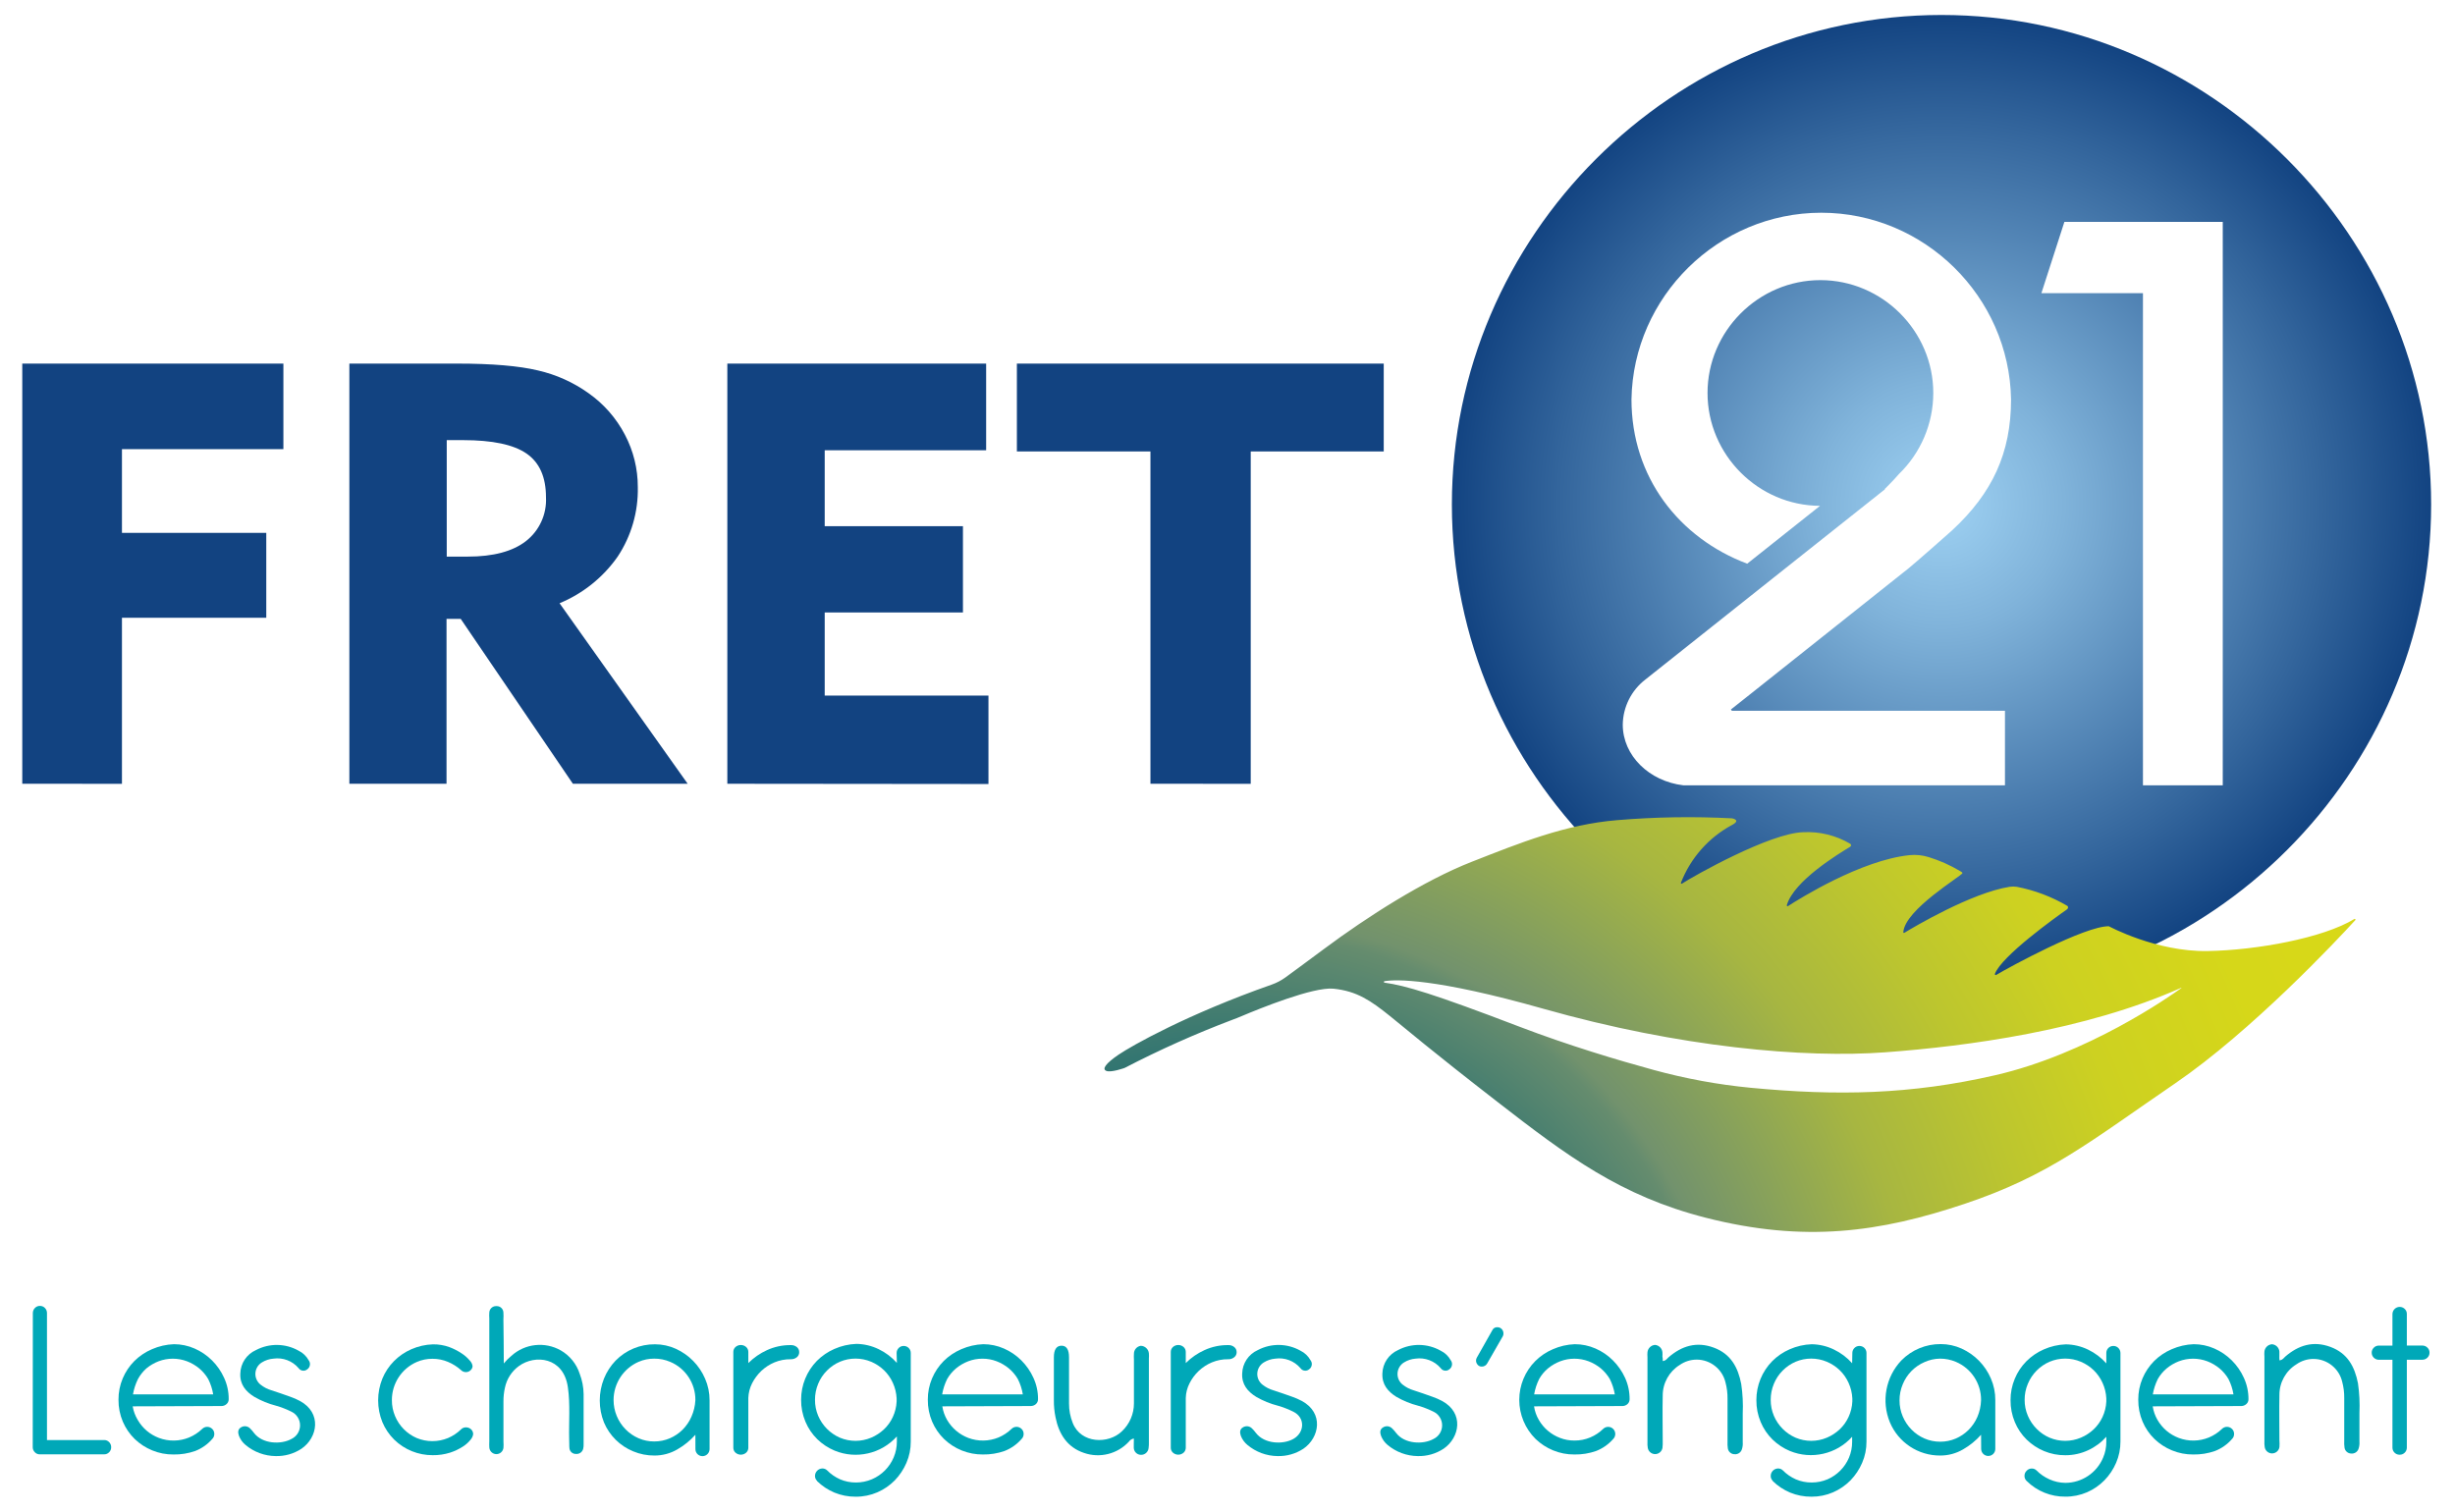 <?xml version="1.0" encoding="UTF-8" standalone="no"?>
<svg xmlns="http://www.w3.org/2000/svg" xmlns:xlink="http://www.w3.org/1999/xlink" xmlns:serif="http://www.serif.com/" width="100%" height="100%" viewBox="0 0 479 295" version="1.1" xml:space="preserve" style="fill-rule:evenodd;clip-rule:evenodd;stroke-linejoin:round;stroke-miterlimit:2;">
  <rect id="Artboard1" x="0" y="0" width="478.69" height="294.491" style="fill:none;"></rect>
  <g id="CMJN">
    <g>
      <path d="M378.811,2.923c-52.408,0 -95.533,43.126 -95.533,95.534c-0,52.408 43.125,95.533 95.533,95.533c52.409,0 95.534,-43.125 95.534,-95.533c-0,-52.408 -43.125,-95.534 -95.534,-95.534Zm-40.894,135.789l53.275,0l0,14.542l-62.74,-0c-6.676,-0.786 -11.831,-5.793 -11.831,-11.851c0.05,-3.447 1.676,-6.687 4.409,-8.788l0.255,-0.206l25.95,-20.619l19.637,-15.591l0.059,-0.05l0.854,-0.667l-0.049,-0.059c0.462,-0.442 1.1,-1.09 1.915,-1.964l0.834,-0.933c4.293,-4.147 6.72,-9.867 6.72,-15.837c-0,-12.081 -9.942,-22.022 -22.023,-22.022c-12.081,-0 -22.023,9.941 -22.023,22.022c0,12.054 9.897,21.983 21.951,22.023l-14.208,11.291c-13.274,-4.997 -22.582,-16.858 -22.582,-32.057c0.327,-20.087 16.941,-36.432 37.03,-36.432c20.089,-0 36.703,16.345 37.03,36.432c0,10.466 -3.652,18.272 -11.477,25.528c-0.373,0.373 -7.472,6.598 -8.493,7.413l-30.438,24.202l-4.251,3.368l0.196,0.255Zm95.77,14.542l-15.572,-0l-0,-96.045l-19.814,0l4.487,-13.912l30.899,-0l-0,109.957Z" style="fill:url(#_Radial1);fill-rule:nonzero;"></path>
      <path d="M6.407,256.239c-0.001,-0.367 0.144,-0.72 0.402,-0.981c0.252,-0.274 0.611,-0.425 0.982,-0.413c0.371,-0.009 0.729,0.141 0.982,0.413c0.256,0.262 0.397,0.615 0.393,0.981l-0,24.782l11.154,0c0.371,-0.009 0.729,0.141 0.981,0.413c0.256,0.262 0.397,0.615 0.393,0.982c0.009,0.367 -0.133,0.722 -0.393,0.981c-0.252,0.272 -0.61,0.422 -0.981,0.413l-12.548,-0c-0.372,0.012 -0.731,-0.139 -0.982,-0.413c-0.262,-0.258 -0.408,-0.613 -0.403,-0.981l0.02,-26.177Z" style="fill:#00a8b8;fill-rule:nonzero;"></path>
      <path d="M25.887,274.443c0.157,0.937 0.491,1.837 0.982,2.651c0.462,0.798 1.056,1.512 1.757,2.111c0.708,0.602 1.516,1.077 2.386,1.404c1.904,0.715 4.009,0.683 5.891,-0.088c0.944,-0.395 1.806,-0.961 2.543,-1.67c0.26,-0.261 0.613,-0.408 0.982,-0.408c0.368,-0 0.722,0.147 0.982,0.408c0.266,0.257 0.412,0.613 0.402,0.982c0.009,0.369 -0.137,0.725 -0.402,0.982c-0.896,1.037 -2.032,1.84 -3.309,2.337c-1.365,0.481 -2.805,0.714 -4.252,0.687c-1.427,0.014 -2.843,-0.26 -4.163,-0.805c-1.265,-0.517 -2.422,-1.27 -3.407,-2.219c-0.987,-0.966 -1.775,-2.117 -2.317,-3.387c-0.57,-1.351 -0.857,-2.805 -0.844,-4.271c-0.011,-1.43 0.269,-2.846 0.825,-4.163c0.531,-1.264 1.301,-2.415 2.268,-3.388c0.985,-0.979 2.148,-1.762 3.426,-2.307c1.359,-0.595 2.818,-0.928 4.301,-0.982c1.386,-0 2.757,0.287 4.025,0.844c1.27,0.554 2.426,1.34 3.407,2.318c0.986,0.983 1.784,2.138 2.357,3.407c0.6,1.305 0.906,2.726 0.893,4.163c0.011,0.379 -0.156,0.743 -0.451,0.982c-0.272,0.235 -0.623,0.361 -0.982,0.353l-17.3,0.059Zm15.709,-2.337c-0.17,-1.046 -0.501,-2.059 -0.982,-3.004c-0.462,-0.787 -1.057,-1.488 -1.757,-2.072c-0.707,-0.582 -1.502,-1.046 -2.357,-1.375c-1.792,-0.679 -3.774,-0.679 -5.567,0c-0.854,0.329 -1.649,0.793 -2.356,1.375c-0.666,0.59 -1.224,1.291 -1.65,2.072c-0.472,0.948 -0.803,1.96 -0.981,3.004l15.65,0Z" style="fill:#00a8b8;fill-rule:nonzero;"></path>
      <path d="M183.856,274.443c0.142,0.934 0.459,1.833 0.933,2.651c0.938,1.611 2.401,2.852 4.143,3.515c1.904,0.713 4.009,0.681 5.891,-0.088c0.939,-0.398 1.798,-0.963 2.533,-1.67c0.26,-0.261 0.614,-0.408 0.982,-0.408c0.369,-0 0.722,0.147 0.982,0.408c0.266,0.257 0.412,0.613 0.403,0.982c0.008,0.369 -0.138,0.725 -0.403,0.982c-0.896,1.037 -2.032,1.84 -3.309,2.337c-1.364,0.481 -2.804,0.714 -4.251,0.687c-2.821,0.02 -5.539,-1.066 -7.57,-3.024c-0.988,-0.966 -1.775,-2.117 -2.317,-3.387c-0.571,-1.351 -0.858,-2.805 -0.845,-4.271c-0.011,-1.43 0.27,-2.846 0.825,-4.163c0.532,-1.264 1.302,-2.415 2.268,-3.388c0.986,-0.979 2.149,-1.762 3.427,-2.307c1.359,-0.595 2.818,-0.928 4.3,-0.982c1.386,-0 2.757,0.287 4.026,0.844c1.271,0.552 2.427,1.338 3.407,2.318c0.985,0.983 1.783,2.138 2.356,3.407c0.601,1.305 0.906,2.726 0.894,4.163c0.01,0.377 -0.153,0.739 -0.442,0.982c-0.275,0.231 -0.623,0.356 -0.982,0.353l-17.251,0.059Zm15.709,-2.337c-0.17,-1.046 -0.501,-2.059 -0.981,-3.004c-0.463,-0.787 -1.057,-1.488 -1.758,-2.072c-0.707,-0.582 -1.502,-1.046 -2.356,-1.375c-0.886,-0.344 -1.829,-0.517 -2.779,-0.51c-0.953,-0.006 -1.899,0.167 -2.788,0.51c-0.854,0.329 -1.65,0.793 -2.357,1.375c-0.697,0.582 -1.285,1.284 -1.738,2.072c-0.472,0.948 -0.803,1.96 -0.981,3.004l15.738,0Z" style="fill:#00a8b8;fill-rule:nonzero;"></path>
      <path d="M299.311,274.443c0.138,0.935 0.455,1.835 0.933,2.651c0.459,0.8 1.054,1.514 1.758,2.111c0.708,0.602 1.515,1.077 2.385,1.404c0.893,0.344 1.842,0.517 2.799,0.51c1.054,0.011 2.1,-0.193 3.073,-0.598c0.942,-0.393 1.801,-0.959 2.533,-1.67c0.259,-0.261 0.614,-0.406 0.982,-0.402c0.003,-0 0.006,-0 0.01,-0c0.754,-0 1.374,0.62 1.374,1.374c0,0.004 0,0.007 0,0.01c0.004,0.368 -0.141,0.723 -0.402,0.982c-0.902,1.035 -2.04,1.837 -3.319,2.337c-1.364,0.482 -2.804,0.715 -4.251,0.687c-1.428,0.012 -2.843,-0.262 -4.163,-0.805c-1.265,-0.519 -2.421,-1.272 -3.407,-2.219c-2.04,-2.015 -3.189,-4.766 -3.189,-7.634c-0,-2.838 1.126,-5.564 3.13,-7.575c0.984,-0.981 2.147,-1.764 3.426,-2.307c1.355,-0.597 2.811,-0.93 4.291,-0.982c1.386,-0 2.757,0.287 4.026,0.844c1.272,0.55 2.428,1.336 3.407,2.318c0.985,0.985 1.786,2.139 2.366,3.407c0.593,1.307 0.894,2.727 0.884,4.163c0.01,0.377 -0.153,0.739 -0.442,0.982c-0.261,0.222 -0.591,0.346 -0.933,0.353l-17.271,0.059Zm15.759,-2.337c-0.175,-1.045 -0.506,-2.058 -0.982,-3.004c-0.466,-0.784 -1.06,-1.485 -1.757,-2.072c-0.709,-0.584 -1.508,-1.048 -2.367,-1.375c-1.79,-0.677 -3.767,-0.677 -5.557,0c-0.857,0.329 -1.656,0.793 -2.366,1.375c-0.697,0.58 -1.283,1.282 -1.728,2.072c-0.472,0.948 -0.803,1.96 -0.982,3.004l15.739,0Z" style="fill:#00a8b8;fill-rule:nonzero;"></path>
      <path d="M420.019,274.443c0.143,0.934 0.459,1.833 0.933,2.651c0.463,0.798 1.057,1.512 1.758,2.111c0.708,0.602 1.515,1.077 2.386,1.404c1.903,0.715 4.009,0.683 5.891,-0.088c0.943,-0.395 1.805,-0.961 2.543,-1.67c0.259,-0.261 0.613,-0.408 0.981,-0.408c0.369,-0 0.723,0.147 0.982,0.408c0.266,0.257 0.412,0.613 0.403,0.982c0.008,0.369 -0.138,0.725 -0.403,0.982c-0.895,1.037 -2.031,1.84 -3.308,2.337c-1.365,0.481 -2.805,0.714 -4.252,0.687c-1.427,0.014 -2.843,-0.26 -4.163,-0.805c-1.266,-0.517 -2.422,-1.27 -3.407,-2.219c-0.991,-0.963 -1.779,-2.115 -2.317,-3.387c-0.57,-1.351 -0.858,-2.805 -0.844,-4.271c-0.012,-1.43 0.269,-2.846 0.824,-4.163c0.532,-1.264 1.302,-2.415 2.268,-3.388c0.986,-0.979 2.149,-1.762 3.427,-2.307c1.358,-0.596 2.818,-0.93 4.3,-0.982c1.386,0.001 2.757,0.288 4.026,0.844c1.27,0.554 2.425,1.34 3.407,2.318c0.985,0.983 1.784,2.138 2.356,3.407c0.597,1.306 0.901,2.727 0.894,4.163c0.011,0.379 -0.156,0.743 -0.452,0.982c-0.26,0.222 -0.59,0.346 -0.932,0.353l-17.301,0.059Zm15.759,-2.337c-0.17,-1.046 -0.502,-2.059 -0.982,-3.004c-0.462,-0.787 -1.057,-1.488 -1.757,-2.072c-0.707,-0.582 -1.503,-1.046 -2.357,-1.375c-1.793,-0.679 -3.774,-0.679 -5.567,0c-0.854,0.329 -1.65,0.793 -2.356,1.375c-0.697,0.582 -1.286,1.284 -1.738,2.072c-0.473,0.948 -0.804,1.96 -0.982,3.004l15.739,0Z" style="fill:#00a8b8;fill-rule:nonzero;"></path>
      <path d="M84.473,262.347c1.084,-0.017 2.162,0.163 3.182,0.53c0.853,0.318 1.666,0.733 2.425,1.237c0.59,0.38 1.119,0.847 1.571,1.384c0.289,0.288 0.481,0.659 0.55,1.061c0.002,0.326 -0.143,0.636 -0.393,0.844c-0.236,0.232 -0.553,0.362 -0.884,0.363c-0.369,0.009 -0.725,-0.137 -0.982,-0.402c-0.748,-0.665 -1.601,-1.202 -2.523,-1.591c-0.962,-0.408 -1.998,-0.616 -3.044,-0.609c-1.057,-0.009 -2.104,0.205 -3.073,0.629c-2.948,1.29 -4.856,4.224 -4.84,7.442c-0.008,1.069 0.202,2.128 0.618,3.113c0.801,1.918 2.315,3.453 4.222,4.281c1.958,0.81 4.159,0.81 6.117,-0c0.938,-0.399 1.794,-0.968 2.523,-1.679c0.254,-0.27 0.612,-0.416 0.982,-0.403c0.363,-0.005 0.714,0.128 0.982,0.373c0.275,0.251 0.426,0.61 0.412,0.982c-0.066,0.39 -0.24,0.753 -0.5,1.051c-0.43,0.538 -0.948,0.999 -1.532,1.364c-0.774,0.496 -1.609,0.889 -2.484,1.169c-1.093,0.341 -2.233,0.507 -3.378,0.491c-2.809,0.019 -5.515,-1.076 -7.521,-3.044c-0.982,-0.974 -1.762,-2.132 -2.297,-3.407c-1.1,-2.723 -1.1,-5.77 -0,-8.493c0.525,-1.271 1.292,-2.428 2.258,-3.407c0.974,-0.985 2.127,-1.775 3.397,-2.327c1.331,-0.583 2.761,-0.906 4.212,-0.952Z" style="fill:#00a8b8;fill-rule:nonzero;"></path>
      <path d="M135.677,279.99c-1.013,1.137 -2.203,2.102 -3.525,2.858c-1.352,0.79 -2.892,1.203 -4.458,1.197c-1.421,0.01 -2.831,-0.267 -4.143,-0.815c-2.572,-1.049 -4.624,-3.077 -5.705,-5.635c-1.099,-2.751 -1.099,-5.821 0,-8.572c0.526,-1.297 1.292,-2.483 2.259,-3.495c2.023,-2.067 4.805,-3.22 7.697,-3.191c1.399,-0.001 2.781,0.297 4.055,0.874c2.565,1.162 4.604,3.244 5.715,5.832c0.583,1.334 0.881,2.775 0.874,4.232l-0,9.504c0.001,0.367 -0.144,0.721 -0.403,0.982c-0.26,0.261 -0.613,0.408 -0.982,0.408c-0.368,0 -0.722,-0.147 -0.982,-0.408c-0.256,-0.262 -0.398,-0.616 -0.392,-0.982l-0.01,-2.789Zm-0,-6.755c0.034,-3.25 -1.913,-6.213 -4.909,-7.472c-0.98,-0.421 -2.037,-0.635 -3.103,-0.628c-1.06,-0.009 -2.111,0.205 -3.083,0.628c-2.951,1.297 -4.866,4.229 -4.866,7.453c-0,2.138 0.842,4.192 2.343,5.714c0.72,0.738 1.577,1.328 2.523,1.738c0.972,0.423 2.023,0.637 3.083,0.628c1.035,0.003 2.061,-0.204 3.014,-0.609c0.934,-0.399 1.783,-0.972 2.504,-1.688c0.731,-0.732 1.317,-1.594 1.728,-2.543c0.452,-1.017 0.712,-2.109 0.766,-3.221Z" style="fill:#00a8b8;fill-rule:nonzero;"></path>
      <path d="M386.529,279.99c-1.009,1.137 -2.196,2.102 -3.515,2.858c-1.352,0.79 -2.892,1.203 -4.458,1.197c-4.278,0.029 -8.169,-2.543 -9.818,-6.49c-1.698,-4.104 -0.819,-8.845 2.238,-12.067c2.024,-2.066 4.806,-3.22 7.698,-3.191c1.398,-0 2.781,0.298 4.055,0.874c2.565,1.163 4.604,3.244 5.714,5.832c0.58,1.335 0.875,2.777 0.864,4.232l0,9.505c0.006,0.366 -0.136,0.72 -0.392,0.981c-0.26,0.262 -0.614,0.409 -0.982,0.409c-0.369,-0 -0.722,-0.147 -0.982,-0.409c-0.259,-0.26 -0.404,-0.614 -0.403,-0.981l-0.019,-2.75Zm-0,-6.755c0.029,-3.249 -1.916,-6.209 -4.91,-7.472c-0.98,-0.42 -2.036,-0.634 -3.102,-0.628c-1.047,0.013 -2.081,0.244 -3.034,0.677c-1.921,0.831 -3.441,2.383 -4.232,4.321c-0.421,0.997 -0.635,2.069 -0.628,3.151c-0.008,1.076 0.206,2.142 0.628,3.132c0.401,0.956 0.981,1.825 1.709,2.563c0.72,0.738 1.577,1.328 2.523,1.738c0.972,0.423 2.023,0.637 3.083,0.628c1.035,0.003 2.061,-0.204 3.014,-0.608c0.934,-0.4 1.783,-0.973 2.504,-1.689c0.731,-0.731 1.317,-1.594 1.728,-2.543c0.441,-1.036 0.684,-2.145 0.717,-3.27Z" style="fill:#00a8b8;fill-rule:nonzero;"></path>
      <path d="M143.08,263.849c-0.01,-0.373 0.145,-0.732 0.422,-0.982c0.592,-0.523 1.49,-0.523 2.082,-0c0.277,0.25 0.431,0.609 0.422,0.982l-0,2.15c1.054,-1.051 2.288,-1.906 3.642,-2.523c1.454,-0.664 3.037,-1 4.635,-0.982c0.437,-0.023 0.868,0.117 1.207,0.393c0.287,0.244 0.45,0.605 0.442,0.981c0.011,0.378 -0.152,0.74 -0.442,0.982c-0.339,0.279 -0.769,0.422 -1.207,0.403c-1.088,-0.013 -2.166,0.194 -3.172,0.609c-0.95,0.398 -1.821,0.963 -2.572,1.669c-0.73,0.698 -1.338,1.515 -1.797,2.415c-0.449,0.888 -0.7,1.863 -0.736,2.857l-0,9.701c0.009,0.373 -0.145,0.732 -0.422,0.982c-0.592,0.523 -1.49,0.523 -2.082,-0c-0.277,-0.25 -0.432,-0.609 -0.422,-0.982l-0,-18.655Z" style="fill:#00a8b8;fill-rule:nonzero;"></path>
      <path d="M228.432,263.849c-0.01,-0.373 0.145,-0.732 0.422,-0.982c0.591,-0.523 1.49,-0.523 2.081,-0c0.278,0.25 0.432,0.609 0.423,0.982l-0,2.15c1.052,-1.054 2.286,-1.908 3.642,-2.523c1.453,-0.666 3.036,-1.002 4.635,-0.982c0.434,-0.025 0.862,0.116 1.197,0.393c0.293,0.24 0.46,0.602 0.452,0.981c0.011,0.38 -0.156,0.744 -0.452,0.982c-0.334,0.281 -0.762,0.425 -1.197,0.403c-1.088,-0.014 -2.167,0.193 -3.172,0.609c-0.951,0.395 -1.823,0.961 -2.572,1.669c-0.736,0.693 -1.344,1.511 -1.797,2.415c-0.454,0.886 -0.706,1.862 -0.736,2.857l-0,9.701c0.009,0.373 -0.145,0.732 -0.423,0.982c-0.591,0.523 -1.49,0.523 -2.081,-0c-0.277,-0.25 -0.432,-0.609 -0.422,-0.982l-0,-18.655Z" style="fill:#00a8b8;fill-rule:nonzero;"></path>
      <path d="M174.941,264.045c-0.003,-0.368 0.142,-0.722 0.402,-0.982c0.257,-0.265 0.613,-0.411 0.982,-0.402c0.007,-0 0.014,-0 0.02,-0c0.744,-0 1.355,0.611 1.355,1.355c0,0.013 0,0.026 -0,0.039l-0,17.28c0.01,1.422 -0.277,2.83 -0.845,4.134c-0.544,1.271 -1.316,2.433 -2.277,3.427c-0.973,0.986 -2.127,1.776 -3.398,2.327c-1.332,0.575 -2.77,0.866 -4.222,0.854c-1.427,0.012 -2.843,-0.262 -4.163,-0.805c-1.256,-0.529 -2.401,-1.288 -3.377,-2.239l-0,-0.049c-0.268,-0.255 -0.415,-0.612 -0.403,-0.982c0.016,-0.777 0.647,-1.413 1.424,-1.433c0.347,-0.01 0.684,0.121 0.933,0.363c0.724,0.735 1.58,1.328 2.523,1.748c0.98,0.421 2.036,0.635 3.103,0.628c1.069,0.002 2.128,-0.212 3.112,-0.628c1.923,-0.817 3.453,-2.354 4.261,-4.281c0.415,-0.982 0.625,-2.037 0.619,-3.103l-0,-0.982c-3.044,3.391 -7.92,4.508 -12.136,2.779c-1.263,-0.526 -2.415,-1.285 -3.397,-2.239c-0.987,-0.971 -1.771,-2.129 -2.307,-3.407c-0.571,-1.357 -0.859,-2.818 -0.845,-4.29c-0.009,-2.836 1.1,-5.564 3.083,-7.59c0.982,-0.985 2.141,-1.775 3.417,-2.327c1.355,-0.597 2.811,-0.93 4.291,-0.982c1.504,0.022 2.986,0.374 4.34,1.031c1.352,0.647 2.56,1.559 3.554,2.681l-0.049,-1.925Zm-0,8.837c-0.052,-1.046 -0.301,-2.072 -0.737,-3.024c-0.413,-0.925 -0.999,-1.761 -1.728,-2.465c-0.727,-0.697 -1.575,-1.256 -2.503,-1.649c-1.952,-0.824 -4.156,-0.824 -6.107,-0c-0.945,0.409 -1.801,0.995 -2.524,1.728c-0.734,0.736 -1.315,1.61 -1.708,2.572c-0.415,0.992 -0.625,2.057 -0.619,3.132c-0.007,1.069 0.203,2.128 0.619,3.113c0.813,1.911 2.328,3.44 4.232,4.271c1.951,0.823 4.155,0.823 6.107,-0c0.925,-0.39 1.773,-0.942 2.503,-1.63c0.727,-0.686 1.314,-1.506 1.728,-2.415c0.438,-0.945 0.688,-1.965 0.737,-3.005l-0,-0.628Z" style="fill:#00a8b8;fill-rule:nonzero;"></path>
      <path d="M361.413,264.045c-0.003,-0.368 0.143,-0.722 0.403,-0.982c0.256,-0.265 0.613,-0.411 0.981,-0.402c0.007,-0 0.014,-0 0.021,-0c0.743,-0 1.355,0.611 1.355,1.355c-0,0.013 -0.001,0.026 -0.001,0.039l0,17.28c0.011,1.422 -0.277,2.83 -0.844,4.134c-0.545,1.271 -1.317,2.433 -2.278,3.427c-0.973,0.986 -2.126,1.776 -3.397,2.327c-1.33,0.574 -2.764,0.865 -4.213,0.854c-1.43,0.013 -2.849,-0.261 -4.172,-0.805c-1.256,-0.529 -2.402,-1.288 -3.378,-2.239l0,-0.049c-0.268,-0.255 -0.415,-0.612 -0.403,-0.982c0.016,-0.777 0.647,-1.413 1.424,-1.433c0.347,-0.01 0.684,0.121 0.933,0.363c0.724,0.735 1.58,1.328 2.523,1.748c0.983,0.422 2.043,0.636 3.113,0.628c1.066,0.001 2.121,-0.212 3.102,-0.628c1.878,-0.82 3.371,-2.328 4.173,-4.212c0.415,-0.982 0.625,-2.038 0.619,-3.103l-0,-0.982c-3.044,3.391 -7.92,4.508 -12.136,2.779c-1.263,-0.526 -2.416,-1.286 -3.397,-2.239c-0.987,-0.972 -1.772,-2.13 -2.307,-3.407c-0.571,-1.358 -0.859,-2.818 -0.845,-4.291c-0.009,-2.835 1.099,-5.563 3.083,-7.589c0.981,-0.985 2.141,-1.775 3.417,-2.327c1.355,-0.596 2.811,-0.929 4.291,-0.982c1.504,0.022 2.986,0.374 4.339,1.031c1.352,0.647 2.561,1.558 3.555,2.68l0.039,-1.993Zm0,8.837c-0.051,-1.046 -0.301,-2.072 -0.736,-3.024c-0.414,-0.925 -1,-1.761 -1.728,-2.465c-0.728,-0.697 -1.576,-1.256 -2.504,-1.649c-1.952,-0.824 -4.156,-0.824 -6.107,-0c-0.944,0.409 -1.801,0.995 -2.524,1.728c-0.734,0.736 -1.314,1.61 -1.708,2.572c-0.415,0.992 -0.625,2.057 -0.619,3.132c-0.007,1.069 0.203,2.128 0.619,3.113c0.813,1.911 2.328,3.44 4.232,4.271c1.951,0.823 4.155,0.823 6.107,-0c0.925,-0.39 1.773,-0.942 2.504,-1.63c0.727,-0.686 1.313,-1.506 1.728,-2.415c0.437,-0.945 0.687,-1.965 0.736,-3.005l0,-0.628Z" style="fill:#00a8b8;fill-rule:nonzero;"></path>
      <path d="M410.967,264.045c-0.007,-0.366 0.135,-0.721 0.393,-0.982c0.258,-0.263 0.613,-0.408 0.981,-0.402c0.369,-0.009 0.725,0.137 0.982,0.402c0.26,0.26 0.405,0.614 0.403,0.982l-0,17.281c0.005,1.421 -0.282,2.828 -0.845,4.133c-0.544,1.274 -1.319,2.436 -2.287,3.427c-0.969,0.986 -2.119,1.776 -3.388,2.327c-1.332,0.575 -2.77,0.866 -4.222,0.854c-2.818,0.035 -5.536,-1.062 -7.54,-3.044l-0.049,-0.049c-0.266,-0.255 -0.409,-0.613 -0.393,-0.982c0.001,-0.371 0.154,-0.725 0.422,-0.981c0.253,-0.275 0.609,-0.432 0.982,-0.432c0.347,-0.011 0.684,0.12 0.933,0.363c0.728,0.735 1.587,1.328 2.533,1.748c0.975,0.442 2.032,0.676 3.103,0.687c3.212,-0.007 6.122,-1.947 7.363,-4.909c0.424,-0.98 0.638,-2.036 0.629,-3.103l-0,-0.982c-0.983,1.11 -2.187,2.003 -3.535,2.622c-1.395,0.651 -2.917,0.987 -4.457,0.981c-1.421,0.012 -2.831,-0.261 -4.144,-0.805c-1.264,-0.524 -2.417,-1.284 -3.397,-2.238c-0.99,-0.969 -1.775,-2.128 -2.307,-3.407c-0.571,-1.358 -0.859,-2.818 -0.845,-4.291c-0.011,-1.436 0.27,-2.859 0.825,-4.183c0.522,-1.272 1.289,-2.43 2.258,-3.407c0.982,-0.985 2.141,-1.774 3.417,-2.327c1.352,-0.595 2.805,-0.928 4.281,-0.981c1.508,0.021 2.993,0.373 4.35,1.031c1.35,0.649 2.558,1.56 3.554,2.68l-0,-2.013Zm-0,8.837c-0.051,-1.046 -0.301,-2.072 -0.737,-3.024c-0.416,-0.923 -1.003,-1.759 -1.728,-2.465c-0.727,-0.697 -1.575,-1.256 -2.503,-1.649c-1.952,-0.824 -4.156,-0.824 -6.107,-0c-1.914,0.83 -3.433,2.373 -4.232,4.3c-0.422,0.99 -0.636,2.056 -0.629,3.132c-0.008,1.07 0.206,2.13 0.629,3.113c0.401,0.949 0.981,1.812 1.708,2.543c0.721,0.734 1.578,1.321 2.524,1.728c1.951,0.823 4.155,0.823 6.107,-0c0.925,-0.39 1.773,-0.942 2.503,-1.63c0.725,-0.688 1.311,-1.508 1.728,-2.415c0.438,-0.945 0.688,-1.965 0.737,-3.005l-0,-0.628Z" style="fill:#00a8b8;fill-rule:nonzero;"></path>
      <path d="M291.162,259.607c0.163,-0.389 0.561,-0.632 0.982,-0.599c0.325,-0.011 0.64,0.118 0.864,0.354c0.224,0.238 0.345,0.556 0.334,0.883c0.004,0.17 -0.034,0.339 -0.108,0.491l-3.074,5.351c-0.211,0.375 -0.611,0.605 -1.04,0.599c-0.319,0.018 -0.627,-0.122 -0.825,-0.373c-0.192,-0.217 -0.3,-0.496 -0.304,-0.785c-0.002,-0.2 0.049,-0.396 0.147,-0.57l3.024,-5.351Z" style="fill:#00a8b8;fill-rule:nonzero;"></path>
      <path d="M466.795,256.426c0.014,-0.766 0.647,-1.388 1.413,-1.388c0.371,-0 0.728,0.146 0.992,0.406c0.266,0.256 0.412,0.613 0.403,0.982l-0,6.156l3.034,0c0.367,-0 0.72,0.145 0.981,0.403c0.27,0.254 0.42,0.611 0.413,0.982c0.003,0.37 -0.146,0.725 -0.413,0.981c-0.261,0.259 -0.614,0.403 -0.981,0.403l-3.034,0l-0,17.153c-0,0.003 -0,0.006 -0,0.01c-0,0.754 -0.621,1.374 -1.375,1.374c-0.003,0 -0.006,0 -0.01,0c-0.016,0.001 -0.032,0.001 -0.049,0.001c-0.754,0 -1.374,-0.62 -1.374,-1.374c-0,-0.004 -0,-0.008 -0,-0.011l-0,-17.143l-2.651,-0c-0.368,-0.001 -0.72,-0.145 -0.982,-0.403c-0.267,-0.256 -0.416,-0.612 -0.413,-0.982c-0.007,-0.37 0.143,-0.727 0.413,-0.981c0.259,-0.262 0.613,-0.408 0.982,-0.403l2.651,0l-0,-6.166Z" style="fill:#00a8b8;fill-rule:nonzero;"></path>
      <path d="M4.345,152.949l-0,-81.994l50.948,0l0,16.692l-31.498,-0l0,16.338l28.16,-0l-0,16.573l-28.16,0l0,32.401l-19.45,-0.01Z" style="fill:#124381;fill-rule:nonzero;"></path>
      <path d="M68.165,152.949l0,-81.994l21.09,0c6.749,0 11.985,0.445 15.71,1.336c3.55,0.812 6.904,2.321 9.867,4.438c2.979,2.098 5.414,4.879 7.099,8.11c1.659,3.147 2.522,6.653 2.513,10.211c0.103,4.816 -1.268,9.552 -3.927,13.569c-2.835,4.052 -6.77,7.211 -11.34,9.102l24.998,35.228l-22.396,0l-21.886,-32.175l-2.769,0l0,32.175l-18.959,0Zm22.219,-67.06l-3.22,0l-0,22.73l4.123,-0c4.942,-0 8.713,-1.002 11.311,-3.005c2.637,-2.044 4.106,-5.259 3.928,-8.591c-0,-3.927 -1.264,-6.765 -3.79,-8.512c-2.527,-1.748 -6.657,-2.622 -12.391,-2.622l0.039,0Z" style="fill:#124381;fill-rule:nonzero;"></path>
      <path d="M141.911,152.949l0,-81.994l50.497,0l-0,16.908l-31.498,-0l0,14.816l26.972,-0l-0,16.838l-26.972,0l0,16.23l31.949,0l0,17.251l-50.948,-0.049Z" style="fill:#124381;fill-rule:nonzero;"></path>
      <path d="M224.465,152.949l0,-64.851l-26.058,0l-0,-17.143l71.577,0l-0,17.143l-25.951,0l0,64.861l-19.568,-0.01Z" style="fill:#124381;fill-rule:nonzero;"></path>
      <path d="M249.276,284.153c-2.156,-0.021 -4.24,-0.792 -5.891,-2.179c-0.574,-0.473 -1.016,-1.085 -1.286,-1.777c-0.206,-0.619 -0.245,-1.277 0.422,-1.66c0.554,-0.342 1.275,-0.261 1.738,0.197c0.284,0.274 0.544,0.573 0.776,0.893c1.659,2.18 5.282,2.317 7.315,1.178c2.199,-1.237 2.356,-4.143 -0,-5.312c-0.964,-0.479 -1.97,-0.87 -3.005,-1.168c-1.486,-0.38 -2.913,-0.961 -4.241,-1.728c-1.689,-1.041 -2.848,-2.435 -2.74,-4.566c0.051,-1.977 1.238,-3.758 3.044,-4.565c2.612,-1.377 5.753,-1.332 8.326,0.118c0.831,0.404 1.517,1.056 1.964,1.865c0.166,0.216 0.256,0.482 0.256,0.755c0,0.421 -0.215,0.815 -0.571,1.042c-0.201,0.159 -0.449,0.245 -0.706,0.245c-0.377,0 -0.731,-0.188 -0.943,-0.5c-1.209,-1.418 -3.065,-2.12 -4.909,-1.856c-0.794,0.065 -1.561,0.317 -2.239,0.736c-0.792,0.478 -1.278,1.338 -1.278,2.263c-0,0.816 0.378,1.587 1.023,2.087c0.624,0.494 1.337,0.864 2.101,1.09c1.237,0.402 2.474,0.825 3.702,1.266c0.642,0.223 1.265,0.496 1.865,0.815c4.33,2.337 3.466,7.168 0.304,9.328c-1.49,0.978 -3.244,1.478 -5.027,1.433Z" style="fill:#00a8b8;fill-rule:nonzero;"></path>
      <path d="M276.621,284.153c-2.157,-0.022 -4.239,-0.793 -5.891,-2.179c-0.568,-0.476 -1.007,-1.087 -1.277,-1.777c-0.216,-0.619 -0.255,-1.277 0.423,-1.66c0.55,-0.341 1.268,-0.259 1.728,0.197c0.287,0.274 0.55,0.573 0.785,0.893c1.65,2.18 5.282,2.317 7.315,1.178c1.02,-0.489 1.672,-1.524 1.672,-2.656c-0,-1.131 -0.652,-2.166 -1.672,-2.656c-0.963,-0.482 -1.969,-0.874 -3.005,-1.168c-1.485,-0.382 -2.912,-0.963 -4.241,-1.728c-1.679,-1.041 -2.838,-2.435 -2.74,-4.566c0.055,-1.979 1.246,-3.759 3.054,-4.565c2.609,-1.377 5.747,-1.332 8.316,0.118c0.833,0.402 1.52,1.054 1.964,1.865c0.168,0.217 0.26,0.484 0.26,0.759c-0,0.419 -0.213,0.81 -0.564,1.038c-0.202,0.159 -0.45,0.245 -0.707,0.245c-0.377,0 -0.731,-0.188 -0.943,-0.5c-1.211,-1.415 -3.065,-2.116 -4.909,-1.856c-0.795,0.062 -1.563,0.315 -2.239,0.736c-0.792,0.478 -1.278,1.338 -1.278,2.263c0,0.816 0.378,1.587 1.023,2.087c0.624,0.494 1.337,0.864 2.101,1.09c1.237,0.402 2.474,0.825 3.692,1.266c0.645,0.223 1.272,0.496 1.875,0.815c4.33,2.337 3.466,7.168 0.295,9.328c-1.493,0.981 -3.251,1.482 -5.037,1.433Z" style="fill:#00a8b8;fill-rule:nonzero;"></path>
      <path d="M53.791,284.153c-2.157,-0.022 -4.239,-0.793 -5.891,-2.179c-0.571,-0.473 -1.011,-1.085 -1.277,-1.777c-0.216,-0.619 -0.255,-1.277 0.413,-1.66c0.553,-0.342 1.275,-0.261 1.738,0.197c0.284,0.274 0.543,0.573 0.775,0.893c1.66,2.18 5.292,2.317 7.325,1.178c1.02,-0.489 1.672,-1.524 1.672,-2.656c-0,-1.131 -0.652,-2.166 -1.672,-2.656c-0.963,-0.482 -1.969,-0.874 -3.005,-1.168c-1.485,-0.382 -2.912,-0.963 -4.241,-1.728c-1.689,-1.041 -2.848,-2.435 -2.74,-4.566c0.05,-1.98 1.242,-3.763 3.054,-4.565c2.609,-1.377 5.747,-1.332 8.316,0.118c0.831,0.404 1.517,1.056 1.964,1.865c0.168,0.217 0.26,0.484 0.26,0.759c-0,0.419 -0.213,0.81 -0.565,1.038c-0.202,0.159 -0.452,0.246 -0.71,0.246c-0.379,-0 -0.735,-0.188 -0.949,-0.501c-1.207,-1.42 -3.064,-2.122 -4.909,-1.856c-0.797,0.063 -1.568,0.316 -2.248,0.736c-0.79,0.478 -1.273,1.337 -1.273,2.259c-0,0.818 0.38,1.591 1.027,2.091c0.624,0.494 1.337,0.864 2.101,1.09c1.237,0.402 2.474,0.825 3.692,1.266c0.643,0.221 1.267,0.494 1.865,0.815c4.33,2.337 3.476,7.168 0.305,9.328c-1.491,0.978 -3.245,1.478 -5.027,1.433Z" style="fill:#00a8b8;fill-rule:nonzero;"></path>
      <path d="M444.752,265.469c0.638,-0.079 0.825,-0.462 1.11,-0.717c2.592,-2.248 5.488,-3.142 8.836,-1.905c3.348,1.237 4.733,3.859 5.371,7.099c0.276,1.911 0.372,3.844 0.285,5.773l-0,5.607c0.036,0.454 -0.017,0.911 -0.157,1.345c-0.178,0.636 -0.797,1.054 -1.454,0.982c-0.65,-0.008 -1.204,-0.495 -1.296,-1.139c-0.064,-0.449 -0.084,-0.903 -0.058,-1.355l-0,-8.336c0.014,-1.077 -0.122,-2.151 -0.403,-3.191c-0.612,-2.593 -2.945,-4.44 -5.609,-4.44c-1.183,0 -2.337,0.364 -3.306,1.043c-2.08,1.274 -3.345,3.55 -3.329,5.989c-0.059,2.945 0,5.891 0,8.837c0.035,0.451 0.035,0.904 0,1.355c-0.116,0.698 -0.725,1.215 -1.433,1.215c-0.708,-0 -1.318,-0.517 -1.434,-1.215c-0.064,-0.393 -0.083,-0.792 -0.059,-1.189l0,-16.504c-0.027,-0.327 -0.027,-0.656 0,-0.982c0.083,-0.759 0.702,-1.357 1.463,-1.414c0.763,0.05 1.383,0.653 1.454,1.414c0.019,0.281 0.019,0.563 -0,0.844c-0.02,0.246 -0,0.521 0.019,0.884Z" style="fill:#00a8b8;fill-rule:nonzero;"></path>
      <path d="M324.427,265.606c0.638,-0.078 0.825,-0.461 1.109,-0.716c2.592,-2.249 5.489,-3.142 8.837,-1.905c3.348,1.237 4.732,3.858 5.361,7.099c0.284,1.907 0.383,3.837 0.294,5.763l0,5.616c0.036,0.454 -0.017,0.911 -0.157,1.345c-0.181,0.634 -0.797,1.05 -1.453,0.982c-0.649,-0.012 -1.2,-0.496 -1.296,-1.139c-0.064,-0.448 -0.083,-0.902 -0.059,-1.355l0,-8.336c0.013,-1.08 -0.122,-2.157 -0.402,-3.2c-0.619,-2.591 -2.953,-4.434 -5.616,-4.434c-1.18,0 -2.331,0.362 -3.299,1.036c-2.079,1.281 -3.342,3.559 -3.329,5.999c-0.069,2.946 0,5.891 0,8.837c0.018,0.452 0.002,0.905 -0.049,1.355c-0.116,0.698 -0.726,1.215 -1.434,1.215c-0.707,0 -1.317,-0.517 -1.433,-1.215c-0.064,-0.393 -0.084,-0.791 -0.059,-1.188l0,-16.505c-0.027,-0.327 -0.027,-0.655 0,-0.982c0.082,-0.761 0.7,-1.362 1.463,-1.423c0.763,0.058 1.379,0.662 1.453,1.423c0.02,0.281 0.02,0.564 0,0.845c0.069,0.245 0.069,0.52 0.069,0.883Z" style="fill:#00a8b8;fill-rule:nonzero;"></path>
      <path d="M221.235,280.727c-0.399,0.062 -0.754,0.286 -0.982,0.618c-2.217,2.401 -5.662,3.263 -8.748,2.19c-3.289,-1.1 -4.909,-3.702 -5.558,-6.952c-0.23,-1.11 -0.339,-2.243 -0.324,-3.377l0,-8.336c0,-1.502 0.511,-2.249 1.483,-2.258c0.972,-0.01 1.473,0.746 1.473,2.258l-0,9.013c-0.005,1.305 0.241,2.599 0.726,3.81c1.601,4.045 6.962,4.163 9.583,1.63c1.511,-1.416 2.365,-3.399 2.357,-5.469l-0,-8.503c-0.025,-0.396 -0.025,-0.792 -0,-1.188c0.006,-0.767 0.576,-1.421 1.335,-1.532c0.821,0.017 1.506,0.655 1.581,1.473c0.027,0.327 0.027,0.655 -0,0.982l-0,16.328c0.014,0.397 -0.005,0.794 -0.059,1.188c-0.077,0.767 -0.752,1.346 -1.522,1.306c-0.755,-0.021 -1.366,-0.648 -1.366,-1.404c0,-0.016 0.001,-0.033 0.001,-0.049c-0.019,-0.511 0.02,-1.08 0.02,-1.728Z" style="fill:#00a8b8;fill-rule:nonzero;"></path>
      <path d="M98.298,266.078c0.439,-0.543 0.933,-1.04 1.473,-1.483c2.646,-2.407 6.569,-2.833 9.671,-1.051c1.738,1.009 3.043,2.625 3.662,4.537c0.49,1.272 0.749,2.622 0.766,3.986l-0,9.7c0.018,0.33 -0.012,0.661 -0.088,0.982c-0.161,0.627 -0.761,1.046 -1.404,0.982c-0.656,0.028 -1.225,-0.474 -1.277,-1.129c-0.059,-0.569 0,-1.139 -0.049,-1.699c-0.088,-3.407 0.236,-6.814 -0.255,-10.201c-0.845,-5.891 -6.412,-6.421 -9.563,-4.114c-1.391,1.014 -2.356,2.509 -2.71,4.193c-0.202,0.885 -0.301,1.791 -0.295,2.7l0,7.854c0.03,0.396 0.03,0.793 0,1.189c-0.071,0.703 -0.67,1.246 -1.377,1.246c-0.726,-0 -1.335,-0.571 -1.382,-1.296c-0.024,-0.395 -0.024,-0.792 0,-1.188l0,-23.986c-0.029,-0.396 -0.029,-0.793 0,-1.188c0.04,-0.687 0.616,-1.23 1.304,-1.23c0.027,0 0.054,0.001 0.081,0.003c0.026,-0.002 0.052,-0.003 0.079,-0.003c0.688,0 1.26,0.552 1.285,1.24c0.03,0.454 0.03,0.91 0,1.364c0.03,2.759 0.079,5.656 0.079,8.592Z" style="fill:#00a8b8;fill-rule:nonzero;"></path>
      <path d="M459.391,179.322c-6.146,3.76 -19.146,6.107 -28.65,6.274c-10.024,0.176 -19.283,-4.841 -19.283,-4.841c-4.664,-0.059 -19.441,7.983 -21.974,9.504c-0.027,0.017 -0.059,0.025 -0.091,0.025c-0.097,0 -0.176,-0.079 -0.176,-0.176c-0,-0.022 0.004,-0.044 0.012,-0.065c1.345,-3.505 11.782,-10.977 14.06,-12.577c0.235,-0.157 0.304,-0.54 0.069,-0.687c-3.054,-1.793 -6.391,-3.052 -9.868,-3.722c-0.459,-0.068 -0.926,-0.068 -1.384,0c-7.512,1.188 -18.881,7.963 -20.541,8.975c-0.022,0.017 -0.05,0.027 -0.078,0.027c-0.07,-0 -0.128,-0.058 -0.128,-0.128c-0,-0.002 -0,-0.005 0,-0.007c0.295,-4.448 11.399,-10.978 11.556,-11.557c0,-0.108 -0.53,-0.412 -0.53,-0.412c-1.899,-1.129 -3.926,-2.029 -6.038,-2.681c-1.223,-0.389 -2.513,-0.523 -3.79,-0.392c-9.485,0.981 -21.542,8.552 -23.692,9.936c-0.025,0.016 -0.055,0.025 -0.085,0.025c-0.086,-0 -0.157,-0.071 -0.157,-0.157c-0,-0.015 0.002,-0.03 0.006,-0.045c1.385,-4.762 10.084,-10.005 12.362,-11.399c0.108,-0.058 0.177,-0.171 0.177,-0.295c-0,-0.123 -0.069,-0.236 -0.177,-0.294c-2.767,-1.631 -5.953,-2.413 -9.161,-2.249c-6.48,0.148 -21.394,8.552 -23.662,10.035c-0.021,0.011 -0.044,0.017 -0.067,0.017c-0.076,0 -0.138,-0.062 -0.138,-0.137c0,-0.016 0.003,-0.032 0.008,-0.047c1.871,-4.827 5.407,-8.829 9.966,-11.281c1.866,-0.982 0,-1.296 0,-1.296c-7.461,-0.389 -14.941,-0.271 -22.386,0.353c-10.142,0.825 -19.107,4.487 -28.424,8.14c-9.318,3.652 -20.344,10.702 -28.778,16.985c-4.134,3.074 -6.373,4.713 -7.561,5.577c-0.818,0.591 -1.718,1.061 -2.67,1.395c-16.417,5.763 -27.345,11.949 -29.868,13.667c-2.523,1.718 -3.309,2.828 -2.366,3.181c0.942,0.354 3.544,-0.589 3.544,-0.589c6.788,-3.522 13.774,-6.646 20.923,-9.357c0.678,-0.246 1.326,-0.501 1.964,-0.776c3.368,-1.423 13.923,-5.724 17.86,-5.331c4.585,0.461 7.315,2.366 10.987,5.312c3.672,2.945 7.295,6.136 20.972,16.75c13.677,10.614 24.065,18.4 40.697,22.641c19.294,4.91 33.963,2.828 50.477,-2.71c16.515,-5.537 24.291,-12.027 41.159,-23.564c14.865,-10.182 31.419,-27.786 35.091,-31.822c0.019,-0.025 0.028,-0.055 0.028,-0.086c0,-0.081 -0.066,-0.147 -0.147,-0.147c-0.016,-0 -0.032,0.002 -0.048,0.008Zm-33.785,13.5c-2.327,1.679 -18.292,12.872 -36.328,17.006c-16.525,3.799 -30.889,4.045 -47.649,2.454c-6.428,-0.617 -12.791,-1.787 -19.019,-3.495c-6.872,-1.875 -16.553,-4.762 -26.156,-8.434c-16.691,-6.382 -22.18,-8.022 -26.333,-8.591c-0.064,-0.017 -0.11,-0.076 -0.11,-0.143c0,-0.066 0.046,-0.125 0.11,-0.142c2.229,-0.363 9.818,-0.619 31.007,5.38c26.657,7.551 50.938,9.672 66.765,8.493c15.828,-1.178 38.881,-4.202 57.694,-12.587c0.029,-0.02 0.058,0.03 0.019,0.059Z" style="fill:url(#_Radial2);fill-rule:nonzero;"></path>
    </g>
  </g>
  <defs>
    <radialGradient id="_Radial1" cx="0" cy="0" r="1" gradientUnits="userSpaceOnUse" gradientTransform="matrix(95.534,0,0,95.534,378.811,98.457)">
      <stop offset="0" style="stop-color:#9fd2f3;stop-opacity:1"></stop>
      <stop offset="0.25" style="stop-color:#80b3da;stop-opacity:1"></stop>
      <stop offset="0.78" style="stop-color:#33659c;stop-opacity:1"></stop>
      <stop offset="1" style="stop-color:#124381;stop-opacity:1"></stop>
    </radialGradient>
    <radialGradient id="_Radial2" cx="0" cy="0" r="1" gradientUnits="userSpaceOnUse" gradientTransform="matrix(285.158,0,0,285.158,238.496,278.684)">
      <stop offset="0" style="stop-color:#024149;stop-opacity:1"></stop>
      <stop offset="0.02" style="stop-color:#024149;stop-opacity:1"></stop>
      <stop offset="0.12" style="stop-color:#044852;stop-opacity:1"></stop>
      <stop offset="0.14" style="stop-color:#06515d;stop-opacity:1"></stop>
      <stop offset="0.16" style="stop-color:#095e6e;stop-opacity:1"></stop>
      <stop offset="0.16" style="stop-color:#0a6374;stop-opacity:1"></stop>
      <stop offset="0.2" style="stop-color:#156873;stop-opacity:1"></stop>
      <stop offset="0.26" style="stop-color:#347671;stop-opacity:1"></stop>
      <stop offset="0.34" style="stop-color:#658c6e;stop-opacity:1"></stop>
      <stop offset="0.35" style="stop-color:#72926d;stop-opacity:1"></stop>
      <stop offset="0.41" style="stop-color:#8aa359;stop-opacity:1"></stop>
      <stop offset="0.48" style="stop-color:#a7b641;stop-opacity:1"></stop>
      <stop offset="0.57" style="stop-color:#bdc62e;stop-opacity:1"></stop>
      <stop offset="0.65" style="stop-color:#cdd121;stop-opacity:1"></stop>
      <stop offset="0.76" style="stop-color:#d6d719;stop-opacity:1"></stop>
      <stop offset="0.9" style="stop-color:#d9d917;stop-opacity:1"></stop>
      <stop offset="1" style="stop-color:#d9d917;stop-opacity:1"></stop>
    </radialGradient>
  </defs>
</svg>
